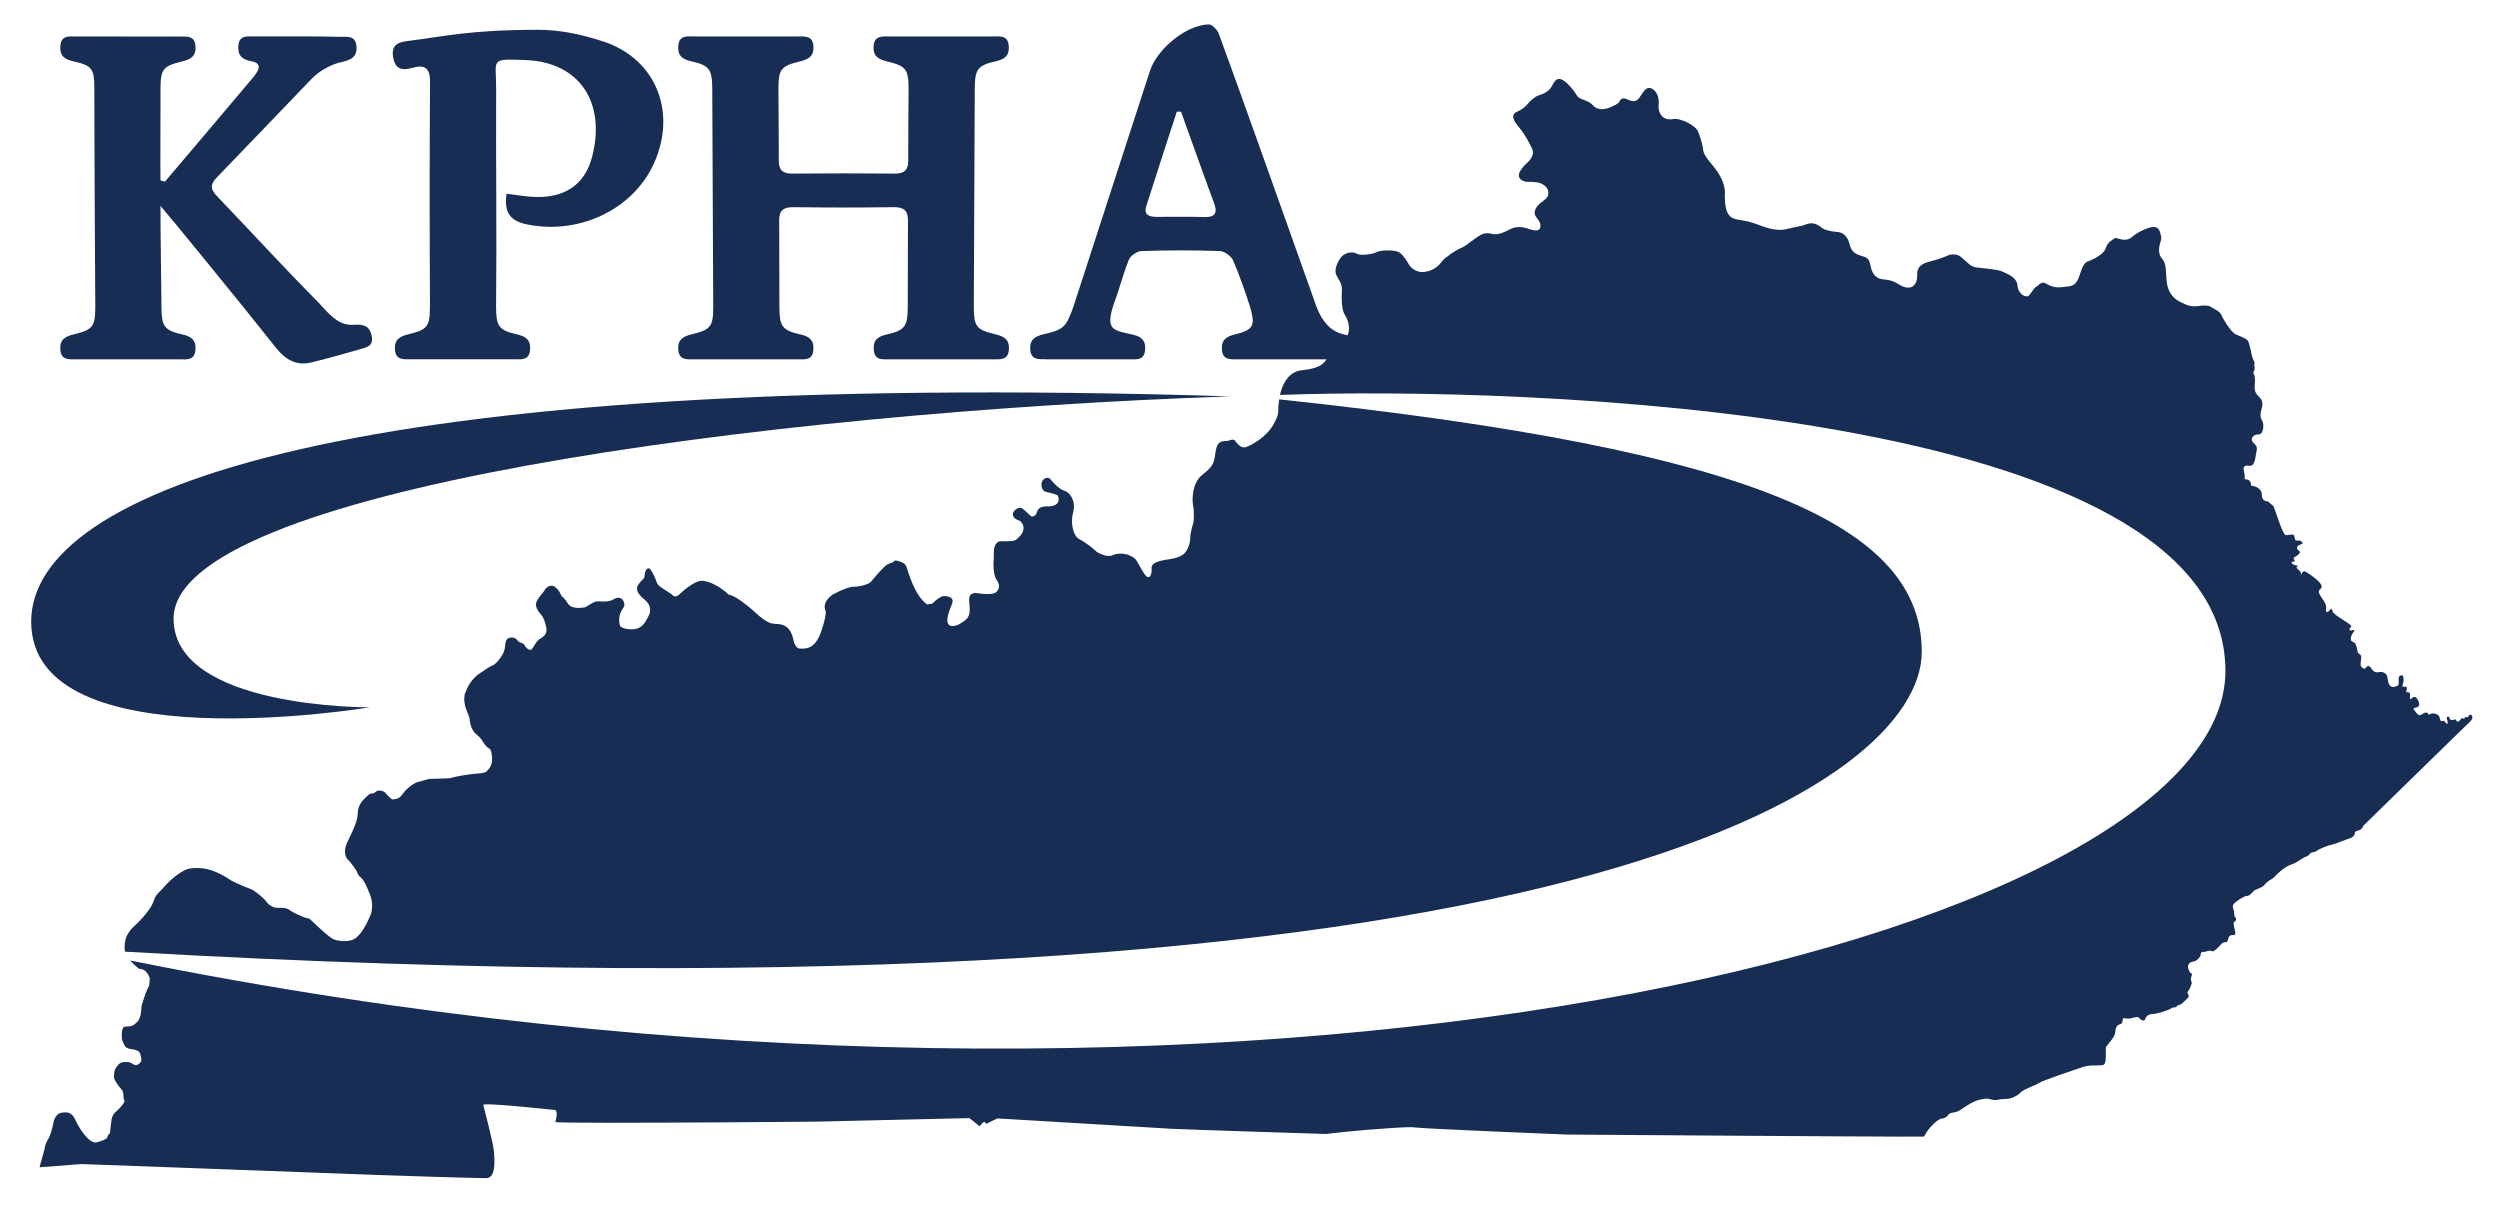 <?xml version="1.0" encoding="UTF-8"?>
<svg id="Layer_1" xmlns="http://www.w3.org/2000/svg" version="1.1" viewBox="0 0 728 351">
  <!-- Generator: Adobe Illustrator 29.2.1, SVG Export Plug-In . SVG Version: 2.1.0 Build 116)  -->
  <defs>
    <style>
      .st0 {
        fill: #172d54;
      }
    </style>
  </defs>
  <path class="st0" d="M304.68,104.63c10.01,0,14.1,0,24.12,0,2.08,0,4.44.42,4.66-2.8.2-2.82-1.18-3.87-3.85-4.45-5.42-1.19-7.62-1.32-5.48-8.22h0c1.95-5.29,2.54-8.25,4.58-13.49.46-1.19,2.39-2.52,3.68-2.56,7.61-.25,15.23-.27,22.84,0,1.36.05,3.33,1.49,3.88,2.78,1.87,4.34,3.4,8.83,4.88,13.32,1.49,5.26,1.38,6.79-4.25,8.14-2.6.62-4.12,1.59-3.93,4.43.22,3.17,2.54,2.85,4.66,2.85,10.01,0,20.03,0,30.04,0,2.08,0,4.44.42,4.66-2.8.2-2.82-1.18-3.87-3.85-4.45-3.61-.79-6.28-3.52-8.01-8.19-5-14.14-23.84-67.1-28.4-79.38-.43-1.15-1.96-2.72-2.94-2.7-6.63.19-15.03,7.13-17.13,13.61-7.63,23.58-14.57,44.85-22.21,68.43h0c-2.19,6.34-3.05,6.84-8.7,8.18-2.6.62-4.12,1.59-3.93,4.43.22,3.17,2.54,2.85,4.66,2.85l.02.02ZM333.8,60.02c2.91-9.19,5.92-18.34,8.89-27.51h1.22c1.99,5.51,8.29,23.16,9.55,26.44,1.05,2.73.73,4.34-2.71,4.25-4.64-.12-9.29-.06-13.93-.05-2.14,0-3.84-.5-3.01-3.14h-.01Z"/>
  <path class="st0" d="M108.23,97.78c-.6-2.77-2.21-3.39-4.94-3.2-4.16.29-6.48-1.96-10-5.9-10.99-11.14-19.33-20.29-30.15-31.61-2.06-2.16-1.84-3.51.16-5.57,8.93-9.22,27.22-28.34,27.5-28.61,4.1-4.1,8.82-4.85,9.08-4.91,2.6-.62,4.12-1.59,3.93-4.43-.22-3.17-2.54-2.83-4.66-2.83h-.11c-8.38-.21-16.78-.09-25.17-.12h-.34c-1.93-.04-3.92-.14-4.13,2.8-.2,2.82,1.16,3.96,3.85,4.45,3.18.59,2.2,2.5.68,4.43-2.61,3.16-19.9,23.55-25.9,30.62-.35-.12-.94-.24-1.29-.36-.08-1.2,0-18.84,0-26.46,0-5.84.61-6.84,6.26-8.18,2.6-.62,4.12-1.59,3.93-4.43-.22-3.17-2.54-2.83-4.66-2.83-10.01,0-20.03-.03-30.04-.02-2.08,0-4.44-.42-4.66,2.8-.2,2.82,1.18,3.87,3.85,4.45,5.42,1.19,6.05,2.22,6.05,7.87,0,20.03.28,63.44.28,63.44,0,5.84-.61,6.84-6.26,8.18-2.6.62-4.12,1.59-3.93,4.43.22,3.17,2.54,2.85,4.66,2.85,10.01,0,20.03,0,30.04,0,2.08,0,4.44.42,4.66-2.8.2-2.82-1.18-3.87-3.85-4.45-5.42-1.19-6.05-2.58-6.05-8.22,0,0-.35-27.06-.28-29.21,1.54,1.7,23.72,28.76,33.67,41.38,2.59,3.29,5.78,5.16,9.88,4.29.36-.08,4.61-1.06,14.23-3.85,2-.58,4.38-.83,3.7-3.98v-.02Z"/>
  <path class="st0" d="M175.86,12.15c-6.06-2.05-12.67-3.47-18.98-3.47-20.15,0-27.35,1.91-37.85,3.22-2.6.32-5.14.83-4.58,4.58.55,3.69,2.57,4.16,5.72,3.26,3.48-1,5.09.06,5.06,4.12-.16,22.29-.14,43.02-.02,65.3h-.02c0,5.84-.61,6.84-6.26,8.18-2.6.62-4.12,1.59-3.93,4.43.22,3.17,2.54,2.85,4.66,2.85,10.01,0,20.03,0,30.04,0,2.08,0,4.44.42,4.66-2.8.2-2.82-1.18-3.87-3.85-4.45-5.42-1.19-6.05-2.58-6.05-8.22.22-21.44-.08-41.83.02-63.28.04-8.74-2.05-8.77,8.6-8.38,15.48.57,23.44,12.14,19.37,28.09-2.08,8.17-7.93,11.97-16.36,11.78-2.78-.06-5.54-.6-8.61-.95-.63,5.22.73,7.48,5.06,8.73,15.3,3.6,31.63-3.74,37.88-17.54,6.75-14.9.67-30.33-14.55-35.47v.02Z"/>
  <path class="st0" d="M289.83,97.35c-5.65-1.35-6.25-2.34-6.26-8.18l.28-63.09c0-5.64.64-7.03,6.05-8.22,2.67-.59,4.05-1.63,3.85-4.45-.23-3.22-2.58-2.79-4.66-2.8-10.01,0-20.03,0-30.04,0-2.11,0-4.44-.32-4.66,2.85-.2,2.85,1.33,3.82,3.93,4.43,5.65,1.35,6.25,2.34,6.26,8.18,0,0-.15,18.73-.11,20.71.05,2.7-1.14,3.79-3.91,3.77-4.98-.05-9.95-.07-14.93-.07s-9.95.02-14.93.07c-2.78.03-3.96-1.06-3.91-3.77.03-1.98-.11-20.71-.11-20.71,0-5.84.61-6.84,6.26-8.18,2.6-.62,4.12-1.59,3.93-4.43-.22-3.17-2.54-2.85-4.66-2.85-10.01,0-20.03,0-30.04,0-2.08,0-4.44-.42-4.66,2.8-.2,2.82,1.18,3.87,3.85,4.45,5.42,1.19,6.05,2.58,6.05,8.22l.28,63.09c0,5.84-.61,6.84-6.26,8.18-2.6.62-4.12,1.59-3.93,4.43.22,3.17,2.54,2.85,4.66,2.85,10.01,0,20.03,0,30.04,0,2.08,0,4.44.42,4.66-2.8.2-2.82-1.18-3.87-3.85-4.45-5.42-1.19-6.05-2.58-6.05-8.22l-.06-24.89v-.03c-.04-2.94,1.24-3.95,4.16-3.91,4.86.06,9.72.1,14.59.1s9.73-.04,14.59-.1c2.92-.04,4.19.97,4.16,3.91v.03l-.06,24.89c0,5.64-.64,7.03-6.05,8.22-2.67.59-4.05,1.63-3.85,4.45.23,3.22,2.58,2.79,4.66,2.8,10.01,0,20.03,0,30.04,0,2.11,0,4.44.32,4.66-2.85.2-2.85-1.33-3.82-3.93-4.43h-.04Z"/>
  <path class="st0" d="M9.08,181.01c0-38.09,91.4-73.63,349.11-65.59-135.84,4.65-307.64,27.51-307.64,64.74,0,26.24,57.13,25.81,57.13,25.81,0,0-98.6,16.5-98.6-24.97h0Z"/>
  <g>
    <path class="st0" d="M719.9,208.53c-.31-.51-.54-.8-1.37.38-.2-.19-.63-.27-1.06.47-.39-.64-.91,0-1.21.44-.3.44-1.01.34-.96.03.06-.31-.17-.44-.64-.28-.47.16-1.18.2-1.3-.29-.11-.49-.37-.8-.73-.54-.36.26.17,1.19.14,1.66-.03.47-.27.49-.47.19-.2-.3-.61-.84-.88-.66-.27.19-.93.04-.93-.66-.1-1.43-1.91-1.64-2.48-1.47s-.41.3-.86.29c-.19-1.11-1.43-.4-1.86-.1s-.98.51-1.5-.26c-.51-.77-1.67-1.46-.34-1.67,1.33-.21,1.2-1.29.56-2.36-.64-1.07-1.24-.86-1.76-.3-.51.56-.56-.13-.43-1.2-.08-1.24-1.58,0-1.03-1.28.34-.73-.04-1.07-.86-.94-.81.13.08-1.03,0-2.18-.09-1.16-.22-1.2-.86-1.11-.64.09-.64,1.07-.56,1.97.09.9-.3,1.2-1.46,1.37-1.16.17-1.67-1.07-1.8-2.65s-1.8-1.84-2.4-1.67c-.6.17-1.5.21-2.27-.99-.77-1.2-1.24-.77-1.58-.34s-.6.56-1.24-.09c-.64-.64-.26-1.24-.17-2.78s-1.07-.34-1.24-2.7c-.34-1.58-.69-1.71-1.41-2.01-.19-.08-.31-.25-.36-.46-.15-.58.17-1.54.7-2.2.73-.9.13-.73-.6-.56s-.6-.64,0-1.11c.6-.47-5.1-3.25-5.4-4.41-.3-1.16-.51-.77-1.03-.21-.51.56-.98.39-.94,0,.43-2.01-.81-2.95-1.63-4.37-.81-1.41-.3-1.67.21-2.14,1.07-1.41-3.38-4.15-4.5-4.88-.81-.53-1.37.97-1.47,1.25.02-.06.05-.17.1-.35.38-1.46-2.31-1.76-.77-2.61-2.48-.3-2.06-1.33-1.5-1.2.56.13.56-.34.21-.81-.04-.05-.05-.09-.06-.14-.06-.36.81-.49,1.38-1.11.64-.69.64-.73-.09-1.33-.73-.6-.13-1.41.86-1.63.99-.21.17-1.16-.73-1.11-.9.04-.99.04-1.16-1.11-.17-1.16-1.41-.43-2.44-.47s-2.53-5.65-3.43-7.71c-.08-1.03-1.16-1.24-1.76-2.1-.9,0-1.93-.39-1.88-2.01.04-1.63-1.97-2.61-3.13-2.57,0-1.5-.81-1.93-1.88-1.88.09-.56,0-1.54-.21-2.4s-.21-1.8,1.46-1.54c1.67.26,1.8-1.93,2.1-3.64.56-2.27-.09-2.18-.94-3.21-.51-.62-.38-1.32.14-1.78.35-.31.87-.51,1.48-.49,1.54.04,1.67-3.04,1.11-3.94-.56-.9-.73-1.88-.17-3.64s-.04-2.74-1.07-3.68c-1.03-.94-1.07-2.23-.94-3.51.13-1.29.09-2.18-.51-3.34.43-.13.64-1.37.26-2.4.69.17-.47-1.67-.56-2.27s-.73-3.43-1.07-4.28c-.34-.86-2.48-1.5-3.77-2.14-.52-.26-1.19-1-1.84-1.88-.97-1.29-1.89-2.88-2.22-3.65-.56-1.29-2.1-1.71-2.65-2.14-.56-.43-1.46-.9-3.68-.56-2.23.34-3.38-.04-5.14-.9-4.45-1.88-4.45-5.91-4.58-7.36-.13-1.46,0-4.2-1.24-5.48s-.94-3.43-.51-4.71c.43-1.28.3-1.93-.21-3.34s-1.93-1.37-3.38-.86c-1.46.51-3.13,1.28-4.58,2.53-1.46,1.24-2.83.94-4.92.3-.63.4-1.1.72-1.46,1.01-.8.66-1.07,1.21-1.45,2.24-.56,1.5-3.43,3.04-5.14,3.64s-2.06,3.85-3.08,5.65c-1.03,1.8-2.53,1.54-4.71,1.84s-3.81-.77-4.58-1.16-1.46-.04-2.31.86c-.69,0-1.84,2.14-2.53,2.78s-3.04-.34-3.25-2.96c-.22-2.61-3.21-3.47-4.5-4.11-1.28-.64-5.65-.94-7.45-1.16-1.8-.21-2.53-1.5-3.98-2.57-1.07-1.33-3.04-1.5-4.28-.94-1.24.56-3.34,1.28-5.69,1.88s-3.34,1.84-3.3,3.55c.03,1.15-.12,2.1-.56,2.8-.21.34-.49.63-.86.84-1.11.64-2.57.21-3.81-.56s-2.05-1.29-4.67-1.54c-2.61-.26-3.34-2.14-3.77-4.28s-1.28-2.14-2.87-2.65c-1.58-.51-2.65-1.24-3.17-3.34-.6-2.57-2.18-3.47-3.68-3.55-.59-.03-1.28-.12-1.94-.26-1.02-.21-1.99-.54-2.51-.98-2.1-1.84-3.94-1.24-4.88-.81s-2.27.43-5.35,1.24c-3.08.81-6.85-.77-8.48-1.37-1.63-.6-2.61-.9-5.99-1.46-1.9-.31-2.73-1.57-3.12-3.09-.3-1.19-.33-2.53-.39-3.71.1-.64.09-1.27.01-1.9-.39-3.18-2.69-5.99-3.44-6.92-.9-1.11-2.7-3.13-2.83-4.45-.13-1.33-.6-3.08-1.41-5.31s-5.65-4.2-7.19-3.85c-3.55.69-4.5-2.18-4.41-3.77.39-3.04-.94-4.5-1.88-5.05-1.84-.94-2.61,1.16-3.77,2.7-.25.33-.5.55-.76.69-.97.54-2.02,0-2.96-.4-1.2-.51-1.8.21-1.97.64s-.81.94-1.84,1.37c-1.75.93-3.28,1.12-4.39.81-.52-.14-.95-.39-1.27-.73-.98-1.07-1.71-1.33-2.61-1.71-.9-.39-1.88-.56-2.36-1.46-.47-.9-2.31-3.17-3.34-3.94-2.78-2.18-3.3.51-4.28,1.84-.99,1.33-2.76,1.94-3.61,2.17-.85.23-2.51,1.73-2.94,2.28-.42.55-1.27,1.57-3.3,2.48-2.02.91-.78,2.84.68,4.54,1.47,1.7,2.94,4.44,3.75,6.1.82,1.66-.32,3.2-1.43,4.21-1.11,1.01-2.51,2.61-2.41,3.78s1.57,1.73,2.38,1.73,2.77,0,3.82.39c1.05.39,1.99,1.11,2.28,2.05.3,1.2.04,1.85-.63,2.5-.36.35-.84.71-1.43,1.16-1.66,1.27-2.35,3-1.3,4.27,1.04,1.27,1.17,1.83,1.17,2.45.03,2.02-2.22,1.24-3.07,1.01-.85-.23-3.23-1.4-6,.1s-4.08,1.44-5.02,1.24c-2.19-.52-3.07.13-4.21.85-.34.21-.78.55-1.28.92-1.18.89-2.65,2.03-3.62,2.38-1.37.49-4.76,2.87-5.45,3.82-.68.95-2.06,2.61-4.86,3.07-2.81.46-4.44-1.47-4.86-2.25-.42-.78-1.73-2.87-2.9-3.49-1.17-.62-5.22-.69-6.49.03-.17.1-.39.19-.63.27-1.53.51-4.18.65-4.85.26-1.76-.98-4.05-.36-5.16,1.4-1.96,3.2-1.17,4.44-.85,5.09.33.65,1.57,2.35,1.44,3.85-.23,4.54.23,6.4.91,7.47.69,1.08,1.57,3.39.95,5.28-.26.81-.78,1.51-1.33,2.06-.74.75-1.54,1.21-1.9,1.23-.62.03-1.4-.2-2.74,3.46-1.4,4.08-7.27,3.75-8.58,4.18-3.25.93-4.7,4.2-5.34,7.02,68.58-2.56,275.31,3.55,275.31,80.39S364.45,345.75,37.91,279.69c.87,1.01,1.9,1.85,2.55,2.41,2.43.12,2.65,1.97,3.14,2.6-.04,1.28-.09,1.88-.17,2.24-.09.4-.22.51-.43.93-.4.8-.83,1.91-1.77,4.94-.14,4.28-1.23,4.74-2.06,5.48-.83.74-2.37.63-2.8.63-1.31.34-.83,3.83-.83,3.83,0,0,.17.57.71,1.66.54,1.08,2,1.06,2.6,1.2.99.16,1.48.45,1.75.81.31.41.34.93.47,1.48.26,1.03.03,1.46-.88,2.08-.91.63-1.68-.43-2.51-.66-2.6-.32-3.05.51-3.63,1.23-.91,1.11-.8,2.17-.86,3.02-.06.86,1.46,2.86,2.14,3.6.69.74.63,1.83.63,2.2s.03.66.29,1.14c.14.27-.43,1.08-1.11,1.85-.53.6-1.12,1.18-1.48,1.46-.83.66-1.2,1.97-1.2,2.4s-.23,1.28-.43,3.77c-.34.11-.8.91-.8,1.26s-2.14,1.28-3.28,1.43c-2.11.23-5-4.25-6.08-6.71-1.09-2.46-2.77-2.09-4-1.94-1.23.14-2.14,1.66-2.34,3.03s-.88,3.71-1.63,4.88c-.74,1.17-.94,2.54-.97,2.83-.03.29-1.23,4.28-1.4,5.14l12.22-.94s21.74.8,43.37,1.59c.71.03,1.43.05,2.14.08,11.94.44,23.61.87,31.34,1.16,4.56.17,7.74.29,8.79.33,6.17.26,29.37.94,32.2.94s2.48-5.14,2.23-7.88c-.26-2.74-2.91-12.67-3.08-13.45,0-.06.12-.11.35-.13,2.61-.3,19.27,1.51,20.37,1.59,1.2.09.43,2.91.26,3.51-.05.17,6.31.24,15.36.24,9.82,0,22.81-.06,34.24-.13,14.37-.09,26.27-.2,26.27-.2h0l28.52-.66,16.18-.37s1.71,1.29,3,2.4c1.63-2.4,1.8-.68,1.8-.68l3.34-1.63s3.71.22,9.11.54c13.62.81,38.03,2.27,41.16,2.45.23.01.55.03.96.05,7.54.34,44.51,1.49,44.51,1.49,0,0,3.13-.38,6.62-.73,1.76-.18,3.62-.35,5.2-.47,2.47-.18,5.71-.45,8.53-.62,2.57-.16,4.79-.23,5.77-.06,1.05.17,12.52.71,23.51,1.19,9.73.42,19.07.81,20.49.86h.19s26.19.19,52.26.36c9.98.07,19.94.13,28.41.17,12.91.07,22.36.11,23.13.06,1.54-3.05,4.31-5.25,5.17-5.25s1.57-.6,2.08-1.28,1.63-.17,3.25-1.17c4.28-3.05,5.74-3.03,6.62-3.23s1.6-.11,2.31.09c.71.2,1.51.29,2.14.11.02,0,.05,0,.07-.01.62-.16,1.4-.21,2.53-.24,1.17-.03,3.2-.97,3.97-1.88.77-.91,4.54-2.14,5.37-2.77.83-.63,10.82-4,12.82-4.65,2-.66,4.22-.31,5.71-.54,1.49-.23.57-4.74,1.03-5.42.46-.68,2.57-2.77,2.63-4.2.06-1.43.6-2.03,1.25-2.23.66-.2.8-.26.89-1.2.08-.94.37-.54,1.43-.48s2-.46,2.68-.46.71.34,1.14.71,1.17.49,1.28-.06c.11-.54.77-1.51,2.06-1.51s4.91-1.17,5.59-1.68c.69-.51,1.23-.14,1.43-.4.2-.26.37-.57.91-.6s1.43-1.06,2.03-1.6c.6-.54.83-.83.63-1.26-.2-.43-.49-.77-.09-1.17.4-.4,1-1.91,1.06-2.54-.8-1.09.37-2.4-.03-2.54s-.63-.34-1-1.43c-.09-.25-.11-.49-.09-.71.07-.75.67-1.3,1.46-1.34,1.03-.06,2.05-1.29,2.2-1.8.03-1.11.51-1.03.71-1.03s.77-.03,1.08-.17,1.11-.32,1.57-.03,2.17-1.46,2.54-1.94c.37-.49.86-.74,1.34-.68.48.06.6-.31.8-.94s.09-.86,1.09-1.2c1.54.43.89-1.14.66-2.23-.23-1.09-.23-1.51.17-1.69.4-.17.46-.83.34-.97-.11-.14-.54-.29-.51-1.4.03-1.12-.71-1.71-.26-2.54.46-.83,3.28-2.54,3.8-2.51.51.03.97-.09,2.43-1.71.57-.23,1.86-.66,2.68-1.31,1.06-1.51,2.34-1.74,3.11-2.57.44-.47,1.28-1.33,2.29-2.11.76-.58,1.61-1.12,2.48-1.4,2.03-.66,3.74-2.31,4.34-2.34.6-.03,1.43-1.11,1.43-1.11,0,0,.41-.16,1.4-.36,1.29-.99,3.77-1.85,4.64-1.99.87-.14,4.67-1.72,5.36-1.89.7-.17,1.4-.88,1.41-1.37,0-.49.4-.85,1.07-.92.67-.08,1.21-.79,1.34-1.15.13-.35.31-.46.7-.82.38-.36,29.61-28.96,30.24-29.49s1.13-1.28.81-1.8l.03-.03Z"/>
    <path class="st0" d="M559.62,189.9c0-36.52-47.62-58.79-187.12-73.6-.04.26-.08.52-.11.77-.15,1.28-.15,2.24-.15,2.45.03.72-.2,2.02-1.27,3.82-1.93,3.85-6.75,6.46-8.25,6.88s-2.51-1.27-3.16-1.96c-.65-.68-1.57.29-2.9.16-1.86.13-2.42,1.01-2.81,3.95-.39,2.94-1.01,3.72-3.82,5.97s-2.97,6.98-2.61,8.78c.36,1.79.23,4.5.07,5.15s-.82,2.48-.91,4.34c.03,1.34-.56,3.36-1.67,4.53-.4.42-.96.74-1.61,1-1.17.47-2.61.71-3.87.86-.22.04-.42.08-.62.12-3.49.7-3.52,1.78-3.46,2.5.06.75-.1,2.58-1.08,2.45-.98-.13-2.87-4.34-3.56-5.15-1.57-1.73-4.83-2.12-6.62-1.27s-4.7-.82-5.02-1.21c-.33-.39-3.03-2.58-4.8-3.46-1.76-.88-2.64-4.73-1.76-7.9.88-3.16-1.04-5.77-2.45-6.13-1.4-.36-3.26-2.22-4.11-3.33-.85-1.11-2.71-.2-2.68,1.5s.88,2.06,1.63,2.19,2.94.65,3.17,1.08c.95,2.41-1.31,3.16-2.97,3.07-1.66-.1-2.87.43-3.17,1.7-.29,1.27-1.34,1.24-1.53,1.24s-1.24-1.14-2.51-2.19c-1.27-1.04-2.61.55-2.81.95-.2.39-.59,1.76,1.99,2.54,2.48,2.48-.39,4.86-1.27,5.51-.54.4-2.01.41-3.22.4-.76,0-1.42-.02-1.68.06-1.7.82-1.5,2.97-1.5,4.53-.2,2.19-.16,5.32.82,6.66s.91,2.58-.1,3.52c-1.01.95-4.11.59-6.2.26-2.38.52-1.6,1.89-1.53,4.76s-1.63,3.36-2.71,4.14c-.89.65-2.18.91-2.91.68-.15-.05-.29-.1-.38-.19-1.27-1.27.07-4.14.85-6.23s-1.63-2.28-2.51-2.22c-.88.07-2.25,1.21-2.68,1.66-.42.46-.78.69-1.24.65-.46-.03-.52.26-.88.07-3.75-2.58-5.64-10.12-5.97-10.93-.33-.82-.88-1.17-1.89-1.5s-1.53-.46-1.76-.07c-.23.39-.85.39-1.86.88-1.01.49-4.01,4.05-4.76,4.99-.75.95-3.69,1.53-5.19,1.53-.52,0-1.24.19-2.01.45-1.44.5-3.08,1.32-4.12,1.89-3.17,2.45-2.06,4.24-1.92,4.86.13.62-.3,2.77-1.21,5.51-1.86,5.71-4.76,5.32-6.27,5.29-1.5-.03-1.89-2.32-2.02-2.97-1.11-4.5-4.08-4.11-5.81-4.27-1.73-.16-4.11-2.25-4.89-3-.45-.43-2.27-2.06-4.17-3.43-1.42-1.03-2.89-1.91-3.86-2.02-2.22-2.12-5.65-4.11-7.93-4.05s-5.74,3.29-6.56,4.05c-.82.75-1.6.49-1.76.23-.16-.26-1.83-1.3-2.58-1.79-.75-.49-1.86-1.04-2.25-2.28s-1.27-3.07-1.92-3.69-1.47.56-1.5,1.83-.68,1.14-1.44,2.25c-1.5,1.63-.69,3.2,1.4,4.86,2.09,1.66,1.76,3.62,1.27,4.6-.49.98-1.24,2.71-2.61,3.49-1.79,1.14-5.51.42-5.81-.49-.72-2.84.46-4.44,1.08-5.35s-.2-2.45-.95-2.67c-.75-.23-1.17-.13-2.32.52-1.14.65-3.2.46-4.27.42-1.08-.03-2.68,1.24-3.65,1.73-3.1.59-4.5-.29-4.93-.91-.42-.62-1.08-1.76-1.99-2.35-.39-1.08-.95-1.96-1.93-2.71s-2.38-.03-2.9.88c-.32.57-.85,1.12-1.38,1.81-.33.43-.67.91-.97,1.48-.78,1.5.39,2.94,1.34,4.08.95,1.14,1.6,3.82,1.47,4.6-.07,1.17-1.27,2.02-2.02,2.41s-1.53,1.92-2.15,2.81c-.62.88-1.92-.39-2.22-1.08-.29-.69-1.5-.59-1.96-1.27s-1.18-1.04-1.96-.95c-1.76.26-1.53,1.34-1.86,3.33s-2.74,4.57-3.39,4.76c-.65.2-1.83.95-3.52,2.12-2.68,1.6-4.05,4.37-4.4,5.64-.46.52-.39,1.47-.46,2.09s.23,1.6.29,2.12c.07.52,1.31,3.23,1.27,3.65.1,2.09,1.04,3.72,1.79,4.31s1.83,1.76,2.02,2.22c.2.46,1.14,1.7,1.73,1.99.59.29.65.52.88,1.73.13.7.17,1.3.13,1.82-.12,1.87-1.12,2.66-1.53,3.14-.52.62-2.35.68-3.69.78s-5.94.85-6.46,1.14-5.25.26-6.23.32c-.98.07-1.5.39-3.65.91-.88.13-3.33,1.83-4.37,3.36-.7,1.03-1.29,1.42-2.02,1.59-.35.08-.73.12-1.18.14,0,0-1.21-.95-1.83-1.79-.62-.85-2.35-1.11-3.07-.33s-.98-.07-2.02.85c-2.48,2.15-3,3.33-3.1,5.71s-2.19,6.23-3.13,8.29c-.95,2.05-.55,3.98.2,4.7s2.67,3.16,2.87,3.98.91,1.14,1.47,1.83c.55.69.85,1.27,2.12,4.27,1.27,3,.46,5.77.1,6.46s-1.89,4.54-4.01,6.26c-2.12,1.73-5.81.85-6.75.46-.67-.41-1.42-.99-2.19-1.63-1.82-1.53-3.69-3.42-4.73-4.34-1.5-.13-5.22-2.02-5.64-2.41-.72-.72-2.35-.82-3.56-.75s-2.64-.81-3.23-1.66c-.59-.85-2.09-2.28-4.21-3.62,0,0-4.99-1.89-6.56-2.94-2.54-1.72-4.69-2.59-6.43-3.01-2.28-.55-3.85-.33-4.68-.27-3,.11-7.22,4.45-7.94,5.34-.71.89-2.51,2.26-2.94,3.74-1.06,3.6-5.71,7.62-6.37,8.28s-1.17,1.48-1.46,2.03c-.29.54-.77,1.26-.8,3.83,0,.36.05.71.15,1.05,423.95,24.41,523.18-50.42,523.18-87.23h0Z"/>
  </g>
</svg>